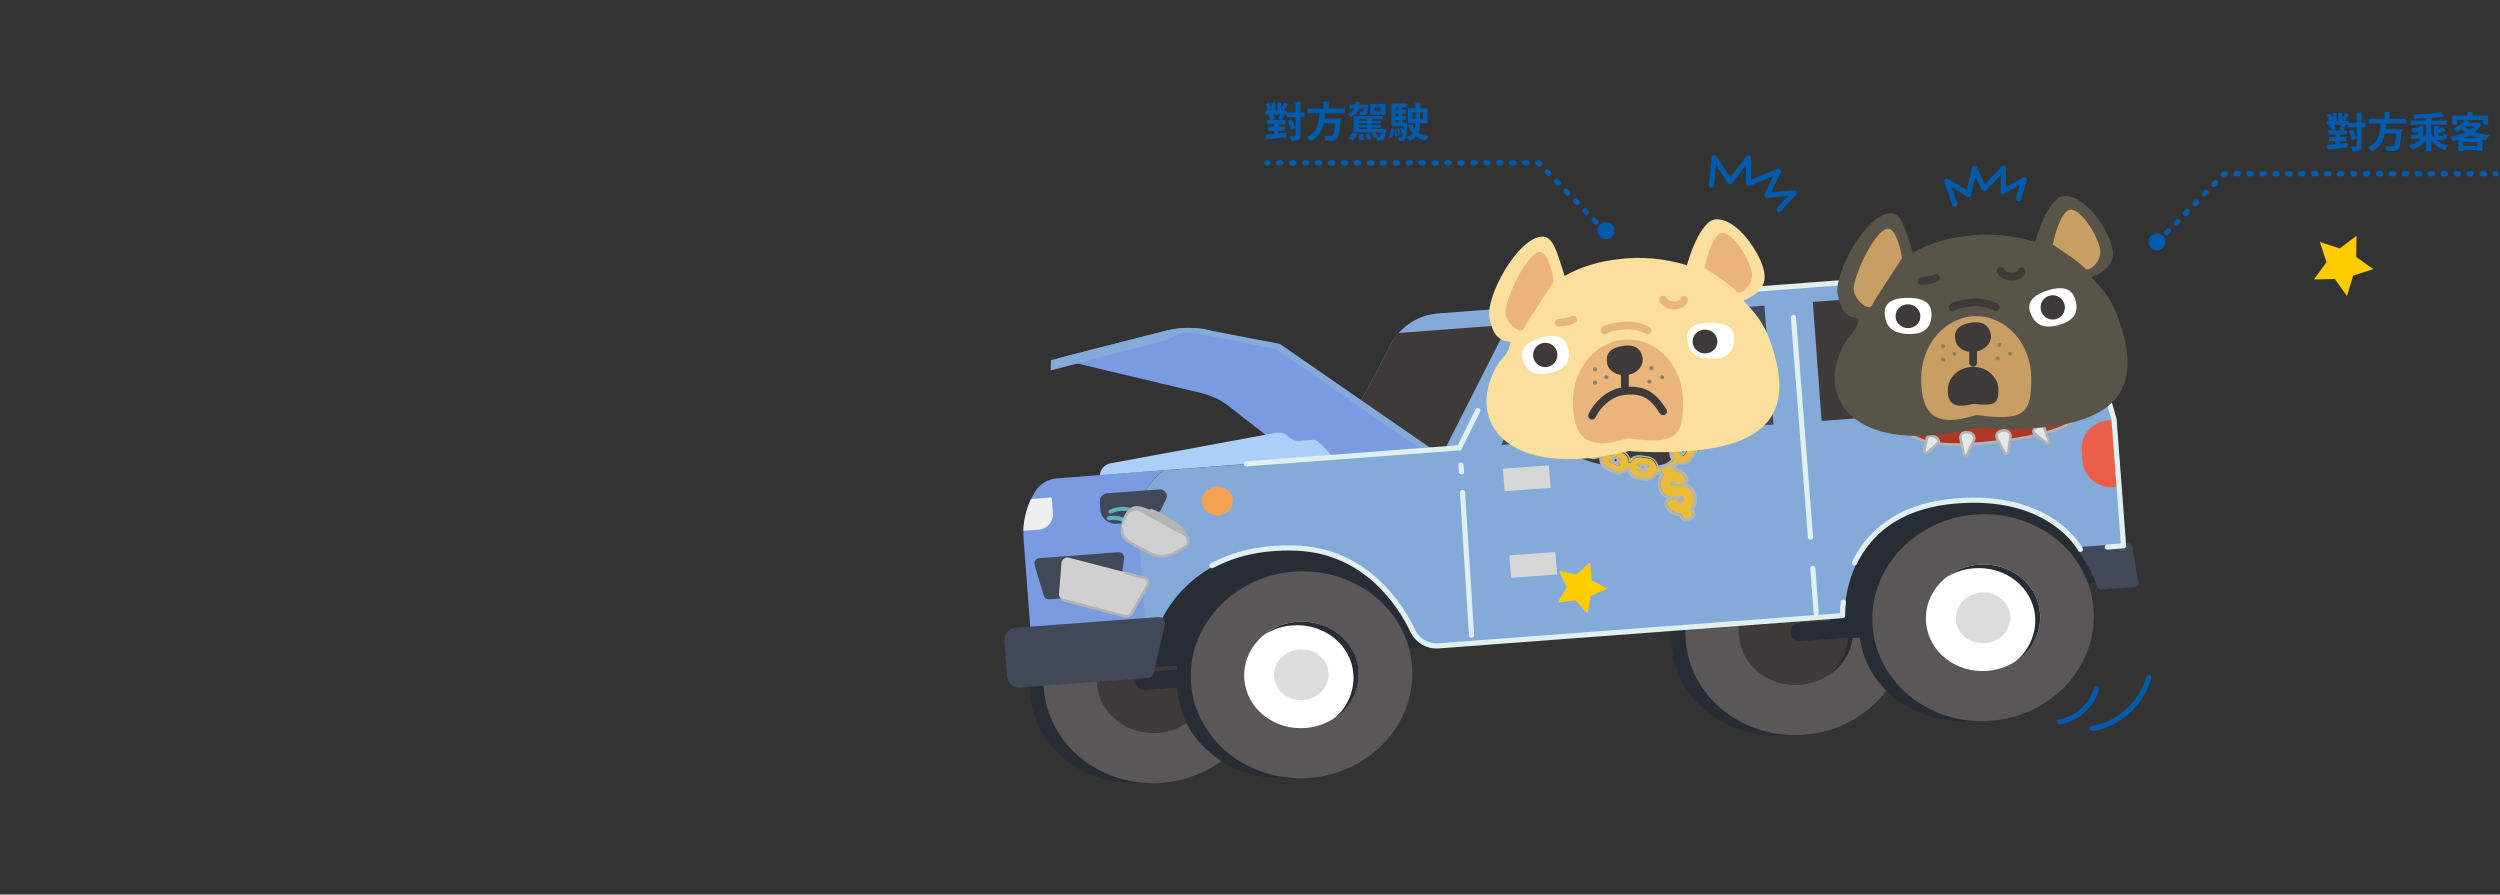 <?xml version="1.0" encoding="utf-8"?>
<!-- Generator: Adobe Illustrator 27.9.0, SVG Export Plug-In . SVG Version: 6.00 Build 0)  -->
<svg version="1.1" id="圖層_1" xmlns="http://www.w3.org/2000/svg" xmlns:xlink="http://www.w3.org/1999/xlink" x="0px" y="0px"
	 viewBox="0 0 967 346" style="enable-background:new 0 0 967 346;" xml:space="preserve">
<rect x="0" y="0" width="967" height="346" fill="#333333" stroke="none"/>
<style type="text/css">
	.st0{fill:#282C34;}
	.st1{fill:#595757;}
	.st2{fill:#3E3A39;}
	.st3{fill:#83AAD9;}
	.st4{fill:#7A9BE2;}
	.st5{fill:#FFFFFF;}
	.st6{fill:#DCDCDC;}
	.st7{fill:#414958;}
	.st8{fill:#5BB4BB;}
	.st9{fill:#EEEEEE;}
	.st10{fill:#F3A254;}
	.st11{fill:#D7D7D7;}
	.st12{fill:#EA5E4A;}
	.st13{fill:#ACCFFA;}
	.st14{fill:none;stroke:#E0F0EE;stroke-width:2;stroke-linecap:round;stroke-linejoin:round;}
	.st15{fill:#B4B4B4;}
	.st16{fill:#D0D0D0;}
	.st17{fill:none;stroke:#B4B4B5;stroke-linecap:round;stroke-linejoin:round;}
	.st18{fill:none;stroke:#005BAC;stroke-width:2;stroke-linecap:round;stroke-linejoin:round;}
	.st19{fill:#AD3828;stroke:#B4B4B5;stroke-miterlimit:10;}
	.st20{fill:#E5E6E9;stroke:#B4B4B5;stroke-miterlimit:10;}
	.st21{fill:#595448;}
	.st22{fill:#C79F64;}
	.st23{fill:none;stroke:#3E3A39;stroke-width:3;stroke-linecap:round;stroke-miterlimit:10;}
	.st24{fill:none;stroke:#3E3A39;stroke-width:3;stroke-linecap:round;stroke-linejoin:round;}
	.st25{fill:#908060;}
	.st26{fill:#ECBC36;}
	.st27{fill:#B4B4B5;}
	.st28{fill:#FADF9D;}
	.st29{fill:#E9B57A;}
	.st30{fill:none;stroke:#E9B57A;stroke-width:3;stroke-linecap:round;stroke-linejoin:round;}
	.st31{fill:#005BAC;}
	.st32{fill:none;stroke:#005BAC;stroke-width:2;stroke-linecap:round;stroke-linejoin:round;stroke-dasharray:1,4.01;}
	.st33{fill:none;stroke:#005BAC;stroke-width:2;stroke-linecap:round;stroke-linejoin:round;stroke-dasharray:1.05,4.18;}
	.st34{fill:#FFCC00;}
</style>
<path class="st0" d="M711,208.8l-2.4-2.4c0,0-13.7-6.1-32.6-0.9s-27.1,20-28.8,31.1c-1.8,11.5-1,26.2,11.2,37.1s24,11.2,37.7,10.6
	c0,0-22.5-13.6-29.2-22.9c-6.7-9.2-6.2-28.7,2.5-38.4C678.2,213.3,711,208.8,711,208.8z"/>
<path class="st1" d="M697.7,284.2c23.6-1.8,41.4-21,39.8-43.1c-1.6-22-22.1-38.4-45.7-36.7s-41.4,21.1-39.8,43.1
	S674,286,697.7,284.2z"/>
<path class="st2" d="M696.2,264.9c12.2-0.9,21.4-10.9,20.5-22.2c-0.8-11.4-11.4-19.8-23.6-18.9s-21.4,10.9-20.5,22.2
	C673.5,257.4,684,265.8,696.2,264.9z"/>
<path class="st0" d="M714.8,244.1c-0.8-11.4-11.4-19.8-23.6-18.9c-3.9,0.3-7.7,1.5-11,3.7c3.7-3,8.2-4.8,12.9-5.1
	c12.2-0.9,22.8,7.6,23.6,18.9c0.5,7.5-3.2,14.6-9.6,18.6C712.4,257.1,715.2,250.7,714.8,244.1L714.8,244.1z"/>
<path class="st0" d="M754.1,243.7l-57.9,4.3c-0.7,0.1-1.5-0.1-2.1-0.6c-1.6-1.1-2-3.3-0.9-4.9c0.1-0.2,0.3-0.4,0.5-0.5
	c0.5-0.5,1.2-0.8,2-0.9l57.9-4.3L754.1,243.7L754.1,243.7z"/>
<path class="st0" d="M730.2,245.9l-14.5,1c-2,0.1-4.1-0.5-5.6-1.9c-1.5-1.3-2.5-3.3-2.6-5.3l-0.2-2.7c-0.2-3.1,1.5-6.1,4.3-7.5
	c0.9-0.5,1.9-0.7,2.9-0.8l14.5-1L730.2,245.9z M462.8,227.4l-2.4-2.4c0,0-13.7-6.1-32.6-0.9s-27.1,20-28.8,31
	c-1.8,11.5-1,26.2,11.2,37.1s24,11.2,37.7,10.6c0,0-22.5-13.6-29.2-22.9s-6.2-28.7,2.5-38.4C429.9,231.8,462.8,227.4,462.8,227.4z"
	/>
<path class="st1" d="M449.4,302.8c23.6-1.8,41.4-21,39.8-43.1c-1.6-22-22.1-38.4-45.7-36.7c-23.6,1.8-41.4,21-39.8,43.1
	C405.3,288.1,425.8,304.6,449.4,302.8z"/>
<path class="st2" d="M447.9,283.5c12.2-0.9,21.4-10.9,20.5-22.2c-0.9-11.4-11.4-19.8-23.6-18.9c-12.2,0.9-21.4,10.9-20.5,22.2
	C425.2,275.9,435.7,284.4,447.9,283.5z"/>
<path class="st0" d="M466.5,262.7c-0.9-11.4-11.4-19.8-23.6-18.9c-3.9,0.3-7.7,1.5-11,3.7c3.7-3,8.2-4.8,13-5.1
	c12.2-0.9,22.8,7.6,23.6,18.9c0.5,7.5-3.2,14.6-9.6,18.6C464.1,275.7,467,269.3,466.5,262.7L466.5,262.7z"/>
<path class="st0" d="M500.7,262.6l-57.9,4.3c-0.7,0.1-1.5-0.1-2.1-0.6c-0.9-0.6-1.4-1.6-1.5-2.6c-0.1-1.1,0.3-2.1,1.1-2.8
	c0.5-0.5,1.2-0.8,2-0.9l57.9-4.3L500.7,262.6z M812.9,224.8l-99.2,13.3c0,0-6.2-13.6-3.5-18.4c2.6-4.8,10.2-16.4,13.3-18.7
	c3.1-2.3,8.8-7.1,15.5-9s13.3-3.6,20.8-3.7s9.3-1.4,17.7,0.1s20.4,7.1,23,9.6S813.1,222.8,812.9,224.8L812.9,224.8z"/>
<path class="st3" d="M626.9,115.9l-70.3,5.3c-7.8,0.5-14.8,4.9-18.5,11.8L514.9,177l50.7-3.8L626.9,115.9L626.9,115.9z"/>
<path class="st0" d="M563.4,249.4l-120.7,9c0,0-6.4-11.3,9-28.4s23.2-22,43.5-22.2c20.3-0.2,39.9,5.9,46.2,12.9
	C547.7,227.7,563.4,249.4,563.4,249.4L563.4,249.4z"/>
<path class="st4" d="M443.3,243.2l-44.5,3.3l-2.9-38.3c-0.4-6.5,1.2-13,4.8-18.5c1.9-2.8,5-4.5,8.4-4.7l41-3.1
	c-6.7,4.9-10.4,12.9-9.8,21.2L443.3,243.2L443.3,243.2z"/>
<path class="st3" d="M450.1,181.9l115.5-8.6l21.5-43.5c3.7-7.1,10.8-11.7,18.7-12.2l181.3-13.6c8.4-0.6,16.1,4.4,18.2,12l13.2,46.4
	l3.6,48.9l-16.5,1.3c0,0-11.7-22.4-49.6-18.6c-44.1,4.4-42.5,44.2-42.5,44.2l-156.2,11.7c-4.2,0.4-8.1-1.8-10-5.5
	c-5-10.6-18.3-31.2-45.2-32.3c-43.5-1.6-54.2,30.8-54.2,30.8l-4.8,0.4l-3-40.1C439.7,194.8,443.4,186.8,450.1,181.9L450.1,181.9z"/>
<path class="st0" d="M519.7,225.5l-2.5-2.5c0,0-13.7-6.2-32.6-0.9s-27.1,20-28.8,31c-1.8,11.5-1,26.2,11.2,37.1s24,11.2,37.7,10.6
	c0,0-22.5-13.6-29.2-22.9s-6.2-28.7,2.5-38.4C486.9,229.9,519.7,225.5,519.7,225.5L519.7,225.5z"/>
<path class="st1" d="M506.4,300.9c23.6-1.8,41.4-21,39.8-43.1s-22.1-38.4-45.7-36.7c-23.6,1.8-41.4,21.1-39.8,43.1
	C462.3,286.2,482.7,302.6,506.4,300.9z"/>
<path class="st5" d="M504.9,281.6c12.2-0.9,21.4-10.9,20.5-22.2c-0.9-11.4-11.4-19.8-23.6-18.9c-12.2,0.9-21.4,10.9-20.5,22.2
	C482.1,274,492.7,282.5,504.9,281.6z"/>
<path class="st0" d="M523.5,260.8c-0.8-11.4-11.4-19.8-23.6-18.9c-3.9,0.3-7.7,1.5-11,3.7c3.7-3,8.2-4.8,13-5.1
	c12.2-0.9,22.8,7.6,23.6,18.9c0.5,7.5-3.2,14.6-9.6,18.6C521.1,273.8,523.9,267.4,523.5,260.8z"/>
<path class="st6" d="M504.1,270.8c5.8-0.4,10.2-5.2,9.8-10.6c-0.4-5.4-5.5-9.5-11.3-9c-5.8,0.4-10.2,5.2-9.8,10.6
	S498.3,271.3,504.1,270.8z"/>
<path class="st0" d="M783.4,203.4l-2.4-2.4c0,0-13.7-6.1-32.6-0.9c-18.9,5.3-27.1,20-28.8,31c-1.8,11.5-1,26.2,11.2,37.1
	s24,11.2,37.7,10.6c0,0-22.5-13.6-29.2-22.9c-6.7-9.2-6.2-28.7,2.5-38.4C750.5,207.8,783.4,203.4,783.4,203.4L783.4,203.4z"/>
<path class="st1" d="M770,278.8c23.6-1.8,41.4-21,39.8-43.1s-22.1-38.4-45.7-36.7c-23.6,1.8-41.4,21.1-39.8,43.1
	C725.9,264.2,746.4,280.6,770,278.8z"/>
<path class="st5" d="M768.6,259.5c12.2-0.9,21.4-10.9,20.5-22.2c-0.9-11.4-11.4-19.8-23.6-18.9s-21.4,10.9-20.5,22.2
	C745.8,252,756.4,260.4,768.6,259.5z"/>
<path class="st0" d="M787.2,238.7c-0.8-11.4-11.4-19.8-23.6-18.9c-3.9,0.3-7.7,1.5-11,3.7c3.7-3,8.2-4.8,12.9-5.1
	c12.2-0.9,22.8,7.6,23.6,18.9c0.5,7.5-3.2,14.6-9.6,18.6C784.7,251.7,787.6,245.3,787.2,238.7z"/>
<path class="st6" d="M767.8,248.8c5.8-0.4,10.2-5.2,9.8-10.6c-0.4-5.4-5.5-9.5-11.3-9c-5.8,0.4-10.2,5.2-9.8,10.6
	C756.9,245.2,761.9,249.2,767.8,248.8L767.8,248.8z"/>
<path class="st2" d="M796.7,116.1l11,39l-103.1,7.7l-3.4-46l86.8-6.5C791.9,110,795.5,112.4,796.7,116.1L796.7,116.1z"/>
<path class="st7" d="M682.5,118.2l3.5,46l-105.3,7.9l16.6-36.7c3.4-7,10.3-11.7,18.1-12.2C615.4,123.3,682.5,118.2,682.5,118.2z"/>
<path class="st2" d="M540.9,128.8l42.4-3.2l-24.4,48.1l-44,3.3l23.2-44.1C538.9,131.5,539.8,130.1,540.9,128.8z"/>
<path class="st7" d="M448.4,189.3l-20.1,1.5c-1.7,0.1-2.9,1.5-2.9,3.1c0,0,0,0,0,0l0.2,3.4c0.4,3.3,3.3,5.6,6.6,5.3l8.7-0.6
	c3.7-0.2,7-2.4,8.6-5.7l1.6-3.3c0.4-0.9,0.3-1.9-0.3-2.6C450.3,189.6,449.4,189.2,448.4,189.3z"/>
<path class="st8" d="M438.6,198.3c0.1,0,0.3,0,0.4-0.1c0.1-0.1,0.2-0.2,0.3-0.3c0.2-0.3,0.1-0.8-0.3-1c0,0,0,0-0.1,0
	c-3.2-1.2-6.7-1.1-9.7,0.3c-0.3,0.1-0.5,0.4-0.5,0.7c0,0.1,0,0.2,0.1,0.3c0.2,0.4,0.7,0.5,1.1,0.4c1.3-0.6,2.7-1,4.1-1
	c1.4-0.1,2.9,0.2,4.2,0.7C438.4,198.3,438.5,198.3,438.6,198.3L438.6,198.3z M435.2,202c0.3,0,0.5-0.2,0.6-0.4
	c0.2-0.3,0.1-0.6-0.1-0.8c-0.1-0.1-0.1-0.1-0.2-0.2c-2.1-1-4.5-1.3-6.8-0.9c-0.3,0-0.6,0.3-0.6,0.6c0,0.1,0,0.2,0,0.3
	c0.1,0.4,0.5,0.7,0.9,0.6c1.9-0.3,3.9,0,5.7,0.8C434.9,202,435,202,435.2,202L435.2,202z"/>
<path class="st9" d="M398.8,193l8-0.6l0.5,6.3c0.1,3.3-2.4,6-5.7,6.2l-5.8,0.4C396,201.1,397,196.9,398.8,193L398.8,193z"/>
<path class="st7" d="M432.6,213.6c0.6,0,1.3,0.2,1.7,0.7c0.4,0.5,0.6,1.1,0.5,1.7l-1.7,12.1c-0.1,1-0.9,1.7-1.9,1.8l-25.4,1.9
	c-1,0.1-1.9-0.6-2.1-1.5l-3.5-11.7c-0.2-0.6-0.1-1.3,0.3-1.8c0.4-0.5,0.9-0.9,1.6-0.9L432.6,213.6L432.6,213.6z"/>
<path class="st10" d="M471.3,199.3c3.3-0.2,5.8-2.9,5.6-6c-0.2-3.1-3.1-5.4-6.4-5.1s-5.8,2.9-5.6,6
	C465.1,197.2,468,199.5,471.3,199.3z"/>
<path class="st11" d="M582,190l17.8-1.3l-0.7-8.7l-17.8,1.3L582,190L582,190z M584.5,223.5l17.8-1.3l-0.7-8.7l-17.8,1.3L584.5,223.5
	L584.5,223.5z"/>
<path class="st7" d="M823.1,210.2l-17.5,1.3c-0.5,0-1,0.3-1.3,0.8c-0.3,0.5-0.2,1.1,0.1,1.5c2,3,5.6,8.7,6.8,13.1
	c0.2,0.7,0.9,1.2,1.7,1.1l12.8-0.9c0.4,0,0.8-0.2,1.1-0.5c0.3-0.3,0.4-0.8,0.3-1.2l-2.3-13.8C824.6,210.6,823.9,210.1,823.1,210.2
	L823.1,210.2z"/>
<path class="st12" d="M820.6,188.2l-3.3,0.2c-6.1,0.5-11.3-4.1-11.8-10.1l-0.3-3.9c-0.5-6.1,4.1-11.3,10.1-11.8l3.3-0.2l1.9,25.9
	L820.6,188.2L820.6,188.2z"/>
<path class="st5" d="M729.3,121.5l58-4.4c0.4,0,0.7-0.1,0.9-0.4c0.5-0.5,0.5-1.3,0-1.8c-0.3-0.3-0.7-0.4-1.1-0.3L729,119
	c-0.3,0-0.6,0.2-0.8,0.5c-0.4,0.5-0.4,1.3,0.2,1.8C728.6,121.4,728.9,121.5,729.3,121.5z M622.9,129.4l54.4-4.1c0.5,0,1-0.3,1.2-0.8
	c0.2-0.5,0-1.1-0.4-1.4c-0.3-0.2-0.6-0.3-1-0.2l-54.4,4.1c-0.3,0-0.7,0.2-0.9,0.4c-0.2,0.3-0.4,0.6-0.3,0.9
	C621.6,129,622.2,129.5,622.9,129.4L622.9,129.4z"/>
<path class="st4" d="M465.6,127.2l-4.5-0.3c-3.3-0.2-6.6,0.1-9.8,0.9l-42.6,10.9l55.4,13.2c3.9,0.9,7.6,2.5,10.8,4.9l27,21.1
	l51.2-3.8l-57.2-39.6C495.8,134.6,465.6,127.2,465.6,127.2z"/>
<path class="st3" d="M406.4,143.3l0.1-4l44.8-11.4c1.8-0.4,3.5-0.7,5.3-0.9l0.6-0.1c2.7-0.2,5.4-0.1,8,0.4l29.8,5.7l59.9,41.4
	l-4,0.3l-57.2-39.6l-31.2-6.3c-3.2-0.6-6.6,0-9.4,1.8l-1.1,0.7L406.4,143.3z"/>
<path class="st13" d="M450.1,181.9l-24.7,1.9c0.2-2.3,1.9-4.2,4.2-4.6l64-11.8c1.5-0.3,3.1,0.1,4.3,1.1l0.6,0.6
	c1.2,1.1,2.8,1.6,4.4,1.4c1.8-0.1,4.1-0.3,5.4-0.4s4.9,3.8,7.3,6.8L450.1,181.9L450.1,181.9z"/>
<path class="st14" d="M713,232.9c-0.2,1.7-0.3,3.5-0.3,5.2l-156.1,11.7c-4.2,0.4-8.1-1.8-10-5.5c-5-10.6-18.3-31.2-45.2-32.3
	c-14-0.5-24.6,2.5-32.6,6.8 M804.7,212.5c0,0-11.7-22.4-49.6-18.6c-22.1,2.2-32.7,13.3-37.8,23.8"/>
<path class="st14" d="M586.2,129.7c1.8-3.5,4.5-6.4,7.8-8.6c3.3-2.1,7.1-3.4,11-3.7l181.3-13.6c8.4-0.6,16.1,4.4,18.2,12l13.2,46.4
	l3.7,48.9l-6.3,0.5 M482.1,179.4l82.4-6.2l7.1-14.4"/>
<path class="st15" d="M459.4,208.6c0,0,0-2-3.6-5.2s-14.1-8.4-17.1-7.6c-3,0.8-5.7,6-4.8,9s13.3,7.5,17.4,7.1
	C455.4,211.6,459.4,208.6,459.4,208.6L459.4,208.6z"/>
<path class="st16" d="M458.1,207.3l-17.3-9.4c-1.5-0.8-3.3-0.3-4.2,1.1l-1.9,2.9c-1.3,2-1.1,4.6,0.4,6.4c0.5,0.6,1.1,1.1,1.8,1.4
	l7.5,4.1c3.3,1.8,7.3,1.7,10.5-0.2l3.3-1.9c1.2-0.7,1.7-2.2,1-3.4c0,0,0-0.1-0.1-0.1C458.9,207.8,458.6,207.5,458.1,207.3
	L458.1,207.3z"/>
<path class="st17" d="M433.9,204.7c0,2.1,1.1,4,3,5l7.5,4.1c3.3,1.8,7.3,1.7,10.5-0.2l3.3-1.9c1.1-0.6,1.6-1.9,1.2-3.1l0,0
	c0,0,0-2-3.6-5.2c-3.2-2.5-6.7-4.6-10.5-6.1"/>
<path class="st16" d="M443,223.4c0.6,0.2,1.1,0.6,1.3,1.2c0.2,0.6,0.2,1.3-0.2,1.8l-6.1,10.8c-0.5,0.9-1.5,1.3-2.4,1.1l-24.5-6.4
	c-0.9-0.3-1.5-1.1-1.5-2.1l1-12.1c0.1-1,0.8-1.8,1.8-2c0.3-0.1,0.6-0.1,1,0L443,223.4L443,223.4z"/>
<path class="st17" d="M435.4,221.6l7.2,1.9c0.9,0.2,1.6,1.1,1.5,2.1c0,0.3-0.1,0.6-0.3,0.9l-6.1,10.8c-0.5,0.9-1.5,1.3-2.4,1.1
	l-24.5-6.4"/>
<path class="st14" d="M701.2,219.9l1.3,17.2 M693.7,122.8l6.6,85 M565.7,190.5l3.5,55.2 M565.1,179.9l0.2,2.6"/>
<path class="st7" d="M447.8,238.7l-54.7,4.1c-2.7,0.1-4.7,2.3-4.6,5l1,13.8c0.3,2.7,2.7,4.6,5.4,4.3l49.1-3.7c1.1-0.1,2-0.8,2.3-1.9
	l4.3-18.9c0.2-1.3-0.6-2.5-1.9-2.7C448.3,238.7,448,238.7,447.8,238.7L447.8,238.7z"/>
<path class="st18" d="M796.7,279.2c6.8-1.2,12.3-6.2,14.2-12.8 M809.3,281.8c10.2-1.6,18.9-9.5,21.9-19.8"/>
<g>
	<path class="st18" d="M756.1,79l-3.1-9l8.4,5.2l2.3-10.1l3.8,8L775,65l-0.2,9.1l8.2-4.6l-2.2,7.3"/>
	<path class="st19" d="M737.6,164.9c0,0-0.5,9.6,30.7,6.4s38.8-9.7,36.5-15.5S737.6,164.9,737.6,164.9z"/>
	<path class="st20" d="M750,171l-4.6,4.1c-0.3,0.2-0.7,0.2-0.9-0.1c0,0-0.1-0.1-0.1-0.1c-0.1-0.1-0.1-0.2-0.1-0.4l1-4.9
		c0,0,0.1-1.4,2.4-0.9S750,171,750,171z M758.3,169.4l1.3,6.2c0.1,0.3,0.3,0.5,0.6,0.6c0.3,0,0.6-0.1,0.7-0.4l2.7-5.9
		c0-0.1,0.1-0.2,0.1-0.3c0-0.5-0.2-2.2-2.7-2.4C758,167,758.3,169.4,758.3,169.4L758.3,169.4z M772.4,169.5l3,5.6
		c0.2,0.3,0.5,0.4,0.8,0.4c0.3-0.1,0.6-0.3,0.6-0.7l0.9-6.3c0,0-0.3-2.5-3.3-1.9S772.4,169.5,772.4,169.5L772.4,169.5z M787.2,167.9
		l4.5,3.5c0.2,0.2,0.5,0.2,0.7,0c0.2-0.1,0.3-0.4,0.2-0.6l-1.9-5.4c0,0-0.9-1.6-3.1,0S787.1,167.9,787.2,167.9L787.2,167.9z"/>
	<path class="st21" d="M817.1,96.2c-1.3-7-10.6-21.4-19.2-20.3c-3.8,0.5-8.2,8.6-10.7,17.7c-8.7-2.7-17.8-3.5-26.9-2.3
		c-7.1,0.8-14.1,2.9-20.4,6.4c-2.8-8.5-4.3-15.6-8.9-15.2c-9.7,0.8-21.7,23.5-20.2,31.3c1,5.3,2.7,9.1,8.2,9.4
		c-0.5,3.7-3,6.3-4.3,7.7c-14.2,21.8,1.4,46.5,49.9,34.6c62.5,3.8,62.7-19.9,54.7-42.6c-2.5-7-5.5-10.4-10.3-15.7
		C814.6,105.1,818.1,101.6,817.1,96.2L817.1,96.2z"/>
	<path class="st5" d="M747.1,121.2c0.1,4.5-1.8,8.2-8.9,8c-7.1-0.2-9.1-3.8-9.2-8.3c-0.1-4.5,4.5-5.8,9.4-5.7S747,116.7,747.1,121.2
		L747.1,121.2z M802.6,115.5c1.4,4.2,0.7,8.3-6.2,10.2c-6.9,1.9-9.8-0.9-11.2-5.2c-1.4-4.2,2.4-6.9,7.2-8.3S801.2,111.2,802.6,115.5
		z"/>
	<path class="st2" d="M794,123.6c2.6,0,4.7-2.1,4.7-4.7s-2.1-4.7-4.7-4.7s-4.7,2.1-4.7,4.7S791.4,123.6,794,123.6z M738,126.9
		c2.7,0,4.8-2,4.8-4.6s-2.2-4.6-4.8-4.6s-4.8,2-4.8,4.6S735.4,126.9,738,126.9z"/>
	<path class="st22" d="M785.7,146.4c0,13.3-2.4,16.8-21.3,14.1c-16.4,5.4-21.3-0.8-21.3-14.1s9.5-24.1,21.3-24.1
		S785.7,133.1,785.7,146.4z"/>
	<path class="st2" d="M773,150.9c0,5-1.1,6.3-9.8,5.3c-7.5,2-9.8-0.3-9.8-5.3s4.4-9,9.8-9S773,145.9,773,150.9z"/>
	<path class="st23" d="M743.2,108.7c1.9,0,3.8-0.4,5.6-1.2 M773.9,104.8c0.3,1.2,2.1,2.2,4.1,2.2c2,0.1,3.9-0.9,4-2.1"/>
	<path class="st22" d="M794,94.6c0,0,2.8-14,7.3-13.5s11.2,11.9,11.1,16.5c-0.1,4.2-4.7,8.1-6.2,6S794,94.6,794,94.6z M735.7,99.9
		c0,0-1.8-12.3-5.8-11.4c-5.2,1.1-13.2,19.1-12.9,23.4c0.3,4.3,5.9,8.6,7,6.3C725.1,115.9,735.7,99.9,735.7,99.9L735.7,99.9z"/>
	<path class="st23" d="M755.3,118.9c1-1,5-1.7,7.9-1.9c3-0.2,6.1,0.4,8.8,1.8"/>
	<path class="st24" d="M763.2,133.5v6.8"/>
	<path class="st2" d="M756.4,131.8c-0.7-3.1,0.2-5.9,5.5-6.9s7.4,1.2,8.1,4.2c0.7,3.1-1.8,6.1-5.5,6.9
		C760.8,136.8,757.1,134.9,756.4,131.8L756.4,131.8z"/>
	<path class="st25" d="M773.4,134.2c0.4,0,0.8-0.3,0.8-0.8s-0.3-0.8-0.8-0.8s-0.8,0.3-0.8,0.8S772.9,134.2,773.4,134.2z
		 M772.6,139.4c0.4,0,0.8-0.3,0.8-0.8s-0.3-0.8-0.8-0.8s-0.8,0.3-0.8,0.8S772.2,139.4,772.6,139.4z M777.5,137.7
		c0.4,0,0.8-0.3,0.8-0.8s-0.3-0.8-0.8-0.8s-0.8,0.3-0.8,0.8S777.1,137.7,777.5,137.7z M751.6,134.7c0.4,0,0.8-0.3,0.8-0.8
		s-0.3-0.8-0.8-0.8s-0.8,0.3-0.8,0.8S751.2,134.7,751.6,134.7z M751.6,139.9c0.4,0,0.8-0.3,0.8-0.8s-0.3-0.8-0.8-0.8
		s-0.8,0.3-0.8,0.8S751.2,139.9,751.6,139.9z M756,137.7c0.4,0,0.8-0.3,0.8-0.8s-0.3-0.8-0.8-0.8s-0.8,0.3-0.8,0.8
		S755.6,137.7,756,137.7z"/>
</g>
<g>
	<path class="st2" d="M631.2,180.9c21.4,0,38.7-11.7,38.7-26.1s-17.3-26.1-38.7-26.1c-21.4,0-38.7,11.7-38.7,26.1
		S609.8,180.9,631.2,180.9z"/>
	<path class="st26" d="M627.5,182.1l-0.4,0.1c-1,0.3-2,0.2-2.9-0.2l-2.5-1.3c-0.9-0.5-1.6-1.3-1.9-2.2c-0.3-1-0.2-2,0.2-2.9
		c0.5-0.9,1.3-1.6,2.2-1.9c1-0.3,2-0.2,2.9,0.2l2.5,1.3c1.3,0.7,2.1,2,2.1,3.5C629.7,180.2,628.9,181.5,627.5,182.1L627.5,182.1z
		 M622.9,176.1c-0.7,0.3-1,1.1-0.8,1.8c0.1,0.4,0.4,0.7,0.7,0.9l2.5,1.3c0.7,0.4,1.6,0.1,2-0.6c0,0,0,0,0,0c0.2-0.3,0.2-0.8,0.1-1.1
		c-0.1-0.4-0.4-0.7-0.7-0.9l-2.5-1.3c-0.3-0.2-0.7-0.2-1.1-0.1L622.9,176.1L622.9,176.1z M618,176.2c-0.4,0.2-0.8,0.3-1.2,0.3
		c-1,0.1-2-0.2-2.8-0.9l-2.1-1.8c-1.6-1.4-1.8-3.8-0.4-5.4c0.6-0.7,1.6-1.2,2.5-1.3c1-0.1,2,0.2,2.8,0.9l2.1,1.8
		c0.8,0.6,1.3,1.6,1.3,2.6C620.4,174,619.5,175.5,618,176.2L618,176.2z M613.8,169.6c-0.2,0.1-0.4,0.2-0.5,0.4
		c-0.2,0.3-0.4,0.7-0.3,1.1c0,0.4,0.2,0.8,0.5,1l2.1,1.8c0.6,0.5,1.5,0.4,2.1-0.2c0.2-0.3,0.4-0.7,0.3-1.1c0-0.4-0.2-0.7-0.5-1
		l-2.1-1.8C614.9,169.5,614.3,169.4,613.8,169.6L613.8,169.6z M638.3,184.6c-0.7,0.3-1.4,0.4-2.1,0.3l-2.7-0.4
		c-2.1-0.3-3.5-2.3-3.1-4.4c0.3-2,2.2-3.4,4.2-3.2l2.8,0.4c1,0.1,1.9,0.7,2.5,1.5c0.6,0.8,0.9,1.8,0.7,2.8
		C640.3,183,639.5,184.1,638.3,184.6L638.3,184.6z M633.4,179.4c-0.1,0-0.2,0.1-0.3,0.2c-0.6,0.5-0.8,1.4-0.3,2.1
		c0.1,0.2,0.3,0.3,0.4,0.4c0.2,0.1,0.4,0.2,0.6,0.2l2.8,0.4c0.8,0.1,1.5-0.4,1.7-1.2c0-0.4,0-0.8-0.3-1.1c-0.2-0.3-0.6-0.5-1-0.6
		l-2.8-0.4C633.9,179.3,633.7,179.3,633.4,179.4L633.4,179.4L633.4,179.4z"/>
	<path class="st26" d="M623.3,177.9c-0.2,0.1-0.5,0.1-0.7,0c-2-1.2-4-2.5-5.9-3.9c-0.3-0.3-0.4-0.7-0.2-1.1c0.3-0.3,0.8-0.4,1.1-0.1
		c1.8,1.4,3.7,2.6,5.7,3.8c0.3,0.2,0.4,0.5,0.4,0.8c0,0.1,0,0.2-0.1,0.3C623.6,177.8,623.4,177.9,623.3,177.9z M633.9,181.5
		c-0.2,0-0.3,0-0.5,0c-2.3-0.5-4.6-1.1-6.8-1.9c-0.4-0.2-0.6-0.6-0.4-1c0.1-0.4,0.6-0.6,1-0.5c2.2,0.7,4.4,1.3,6.6,1.8
		c0.4,0.1,0.7,0.5,0.6,0.9C634.3,181.1,634.1,181.4,633.9,181.5z M657.5,168.9c-0.8,0.4-1.7,0.4-2.5,0.2c-2-0.5-3.2-2.6-2.7-4.6
		l0.7-2.7c0.5-2,2.6-3.2,4.7-2.7c1,0.3,1.8,0.9,2.3,1.8c0.5,0.9,0.6,1.9,0.4,2.9l-0.7,2.7c-0.3,1-0.9,1.8-1.8,2.3L657.5,168.9
		L657.5,168.9z M655.6,166.8c0.4,0.1,0.8,0,1.1-0.1c0.3-0.2,0.6-0.5,0.7-0.9l0.7-2.7c0.2-0.6,0-1.2-0.5-1.5
		c-0.1-0.1-0.3-0.2-0.5-0.3c-0.4-0.1-0.8-0.1-1.1,0.1c-0.3,0.2-0.6,0.5-0.7,0.9l-0.7,2.7C654.4,165.8,654.8,166.6,655.6,166.8
		L655.6,166.8L655.6,166.8z M659.5,157.9c-1.5,0.7-3.2,0.3-4.3-0.9c-0.3-0.4-0.6-0.8-0.8-1.3c-0.2-0.5-0.2-1-0.2-1.5l0.1-2.8
		c0-1,0.5-2,1.2-2.6c0.7-0.7,1.7-1.1,2.7-1c1,0,2,0.5,2.7,1.2c0.7,0.7,1,1.7,1,2.7l-0.1,2.8C661.7,156,660.8,157.3,659.5,157.9
		L659.5,157.9z M657.5,150.3c-0.5,0.2-0.9,0.7-0.9,1.3l-0.1,2.8c0,0.4,0.1,0.8,0.4,1.1c0.3,0.3,0.6,0.4,1,0.5c0.4,0,0.8-0.1,1-0.4
		c0.3-0.3,0.4-0.6,0.5-1l0.1-2.8c0-0.4-0.1-0.8-0.4-1.1c-0.3-0.3-0.6-0.4-1-0.5C657.9,150.2,657.7,150.2,657.5,150.3L657.5,150.3
		L657.5,150.3z M652.1,178.5c-1,0.4-2,0.4-3,0c-1.9-0.8-2.8-3-2-5c0.1-0.2,0.2-0.4,0.4-0.7l1.5-2.3c1.2-1.7,3.5-2.2,5.3-1
		c1.7,1.2,2.2,3.5,1,5.3c0,0,0,0,0,0l-1.6,2.3C653.3,177.8,652.7,178.2,652.1,178.5L652.1,178.5z M651.5,171.4
		c-0.3,0.1-0.5,0.3-0.6,0.5l-1.5,2.3c-0.2,0.3-0.3,0.7-0.2,1.1c0.1,0.4,0.3,0.7,0.6,0.9c0.2,0.1,0.3,0.2,0.5,0.2c0.2,0,0.4,0,0.6,0
		c0.4-0.1,0.7-0.3,0.9-0.6l1.5-2.3c0.1-0.2,0.2-0.3,0.2-0.5c0-0.2,0-0.4,0-0.6c-0.2-0.8-0.9-1.3-1.7-1.2
		C651.7,171.3,651.6,171.4,651.5,171.4z"/>
	<path class="st26" d="M657.3,162.9c-0.2,0.1-0.3,0.1-0.5,0c-0.4-0.1-0.7-0.5-0.6-0.9c0,0,0,0,0,0c0.5-2.2,0.8-4.5,1-6.8
		c0-0.4,0.4-0.8,0.8-0.8c0.1,0,0.2,0,0.4,0.1c0.2,0.1,0.3,0.3,0.4,0.5c0,0.1,0,0.2,0,0.3c-0.2,2.4-0.6,4.7-1.1,7
		C657.7,162.6,657.5,162.8,657.3,162.9L657.3,162.9z M644.8,181.8c-2.4,1.2-5.2,1.2-7.7,0.2c-0.3-0.1-0.4-0.4-0.4-0.8
		c0-0.1,0-0.2,0.1-0.3c0.2-0.4,0.6-0.5,1-0.3c2.1,0.8,4.4,0.7,6.4-0.2c2-0.9,3.6-2.5,4.5-4.6c0.1-0.3,0.4-0.6,0.7-0.6
		c0.1,0,0.2,0,0.3,0c0.2,0.1,0.4,0.2,0.5,0.4c0.1,0.2,0.1,0.4,0.1,0.6C649.3,178.8,647.3,180.8,644.8,181.8z M652.8,173.2
		c-0.3,0.1-0.7,0.1-0.9-0.2c-0.2-0.3-0.3-0.6-0.1-0.9c1.1-2,2.2-4,3.1-6.1c0.2-0.4,0.6-0.6,1-0.4c0.4,0.2,0.6,0.6,0.4,1
		c-0.9,2.2-2,4.3-3.2,6.3C653,173,652.9,173.1,652.8,173.2L652.8,173.2z"/>
	<path class="st26" d="M660.9,149c-1.4-1.5-3.8-1.6-5.4-0.2c-0.2,0.2-0.4,0.4-0.5,0.6c-0.4,0.6-0.7,1.3-0.7,2.1l-0.1,2.8
		c0,1,0.3,2,1,2.7c0.5,0.5,1,0.9,1.7,1.1c0,0.3-0.1,0.6-0.1,0.9c-1.7,0-3.3,1.1-3.7,2.8l-0.7,2.7c-0.4,1.5,0.2,3.1,1.4,4l-0.3,0.7
		c-1.6-0.6-3.4,0-4.4,1.5l-1.5,2.3c-1,1.4-0.8,3.4,0.3,4.7c-0.9,1.2-2.1,2.2-3.5,2.8c-1.1,0.5-2.4,0.8-3.7,0.8
		c0-0.9-0.3-1.8-0.9-2.5c-0.6-0.7-1.4-1.2-2.3-1.3l-2.8-0.4c-1.7-0.2-3.3,0.7-4,2.3l-0.8-0.2c0.2-1.5-0.6-3-2-3.7l-2.5-1.3
		c-1.5-0.8-3.4-0.4-4.6,0.9l-0.8-0.5c0.7-1.6,0.3-3.4-1-4.5l-2.1-1.8c-0.8-0.7-1.8-1-2.8-0.9c-2.1,0.2-3.6,2-3.5,4.1c0,0,0,0,0,0
		c0,0.5,0.2,1,0.4,1.4c0.2,0.4,0.5,0.8,0.9,1.2l2.1,1.8c0.8,0.7,1.8,1,2.8,0.9c0.4,0,0.8-0.1,1.2-0.3c0.4-0.2,0.7-0.4,1-0.6l0.9,0.6
		c-0.6,1.8,0.2,3.7,1.9,4.5l2.5,1.3c1,0.5,2.2,0.6,3.3,0.1c0.8-0.3,1.4-0.9,1.8-1.6l0.9,0.3c0,1.9,1.4,3.4,3.2,3.7l2.7,0.4
		c0.7,0.1,1.4,0,2.1-0.3c0.9-0.4,1.6-1.1,1.9-1.9c1.6,0.1,3.2-0.2,4.6-0.9c1.6-0.7,3.1-1.9,4.1-3.3c1.7,0.8,3.7,0.2,4.7-1.3l1.6-2.3
		c1.1-1.6,0.8-3.6-0.6-4.9l0.4-0.9c2,0.5,4-0.7,4.5-2.7l0.7-2.7c0.2-0.9,0.1-1.8-0.2-2.6c-0.4-0.8-1-1.5-1.9-1.8
		c0.1-0.4,0.1-0.8,0.2-1.1c0.4,0,0.7-0.1,1.1-0.3c0.4-0.2,0.8-0.4,1.1-0.7c0.7-0.7,1.2-1.6,1.2-2.6l0.1-2.8
		C661.9,150.7,661.5,149.8,660.9,149L660.9,149z M616.6,174.2c-0.4,0-0.8-0.1-1.1-0.3l-2.1-1.8c-0.3-0.2-0.5-0.6-0.5-1
		c0-0.4,0.1-0.8,0.3-1.1c0.1-0.2,0.3-0.3,0.5-0.4c0.2-0.1,0.3-0.1,0.5-0.1c0.4,0,0.8,0.1,1.1,0.3l2.1,1.8c0.3,0.3,0.5,0.6,0.5,1
		c0,0.1,0,0.2,0,0.3l-0.3-0.2c-0.3-0.3-0.8-0.2-1.1,0.1c-0.3,0.3-0.2,0.8,0.1,1.1c0,0,0,0,0,0c0.1,0.1,0.1,0.1,0.2,0.2
		C616.8,174.2,616.7,174.2,616.6,174.2L616.6,174.2z M625.3,180l-2.5-1.3c-0.3-0.2-0.6-0.5-0.7-0.9c0-0.1,0-0.2,0-0.2l0.5,0.3
		c0.3,0.2,0.6,0.1,0.9-0.1c0.1-0.1,0.1-0.1,0.2-0.2c0.2-0.4,0.1-0.8-0.3-1.1c0,0,0,0,0,0l-0.6-0.4l0.2-0.1c0.4-0.2,0.9-0.2,1.3,0
		l2.5,1.3c0.4,0.2,0.6,0.5,0.7,0.9l-0.3-0.1c-0.4-0.1-0.9,0.1-1,0.5c-0.1,0.4,0.1,0.9,0.5,1l0,0l0.3,0.1
		C626.5,180.2,625.8,180.2,625.3,180L625.3,180z M636.5,182.6l-2.8-0.4c-0.5-0.1-0.9-0.4-1.1-0.8l0.7,0.1c0.2,0,0.3,0,0.5,0
		c0.2-0.1,0.4-0.3,0.4-0.6c0.1-0.4-0.2-0.8-0.6-0.9l-0.9-0.2c0.1-0.2,0.3-0.3,0.6-0.4c0.2-0.1,0.5-0.2,0.8-0.1l2.8,0.4
		c0.6,0.1,1,0.5,1.2,1c-0.1,0-0.2-0.1-0.3-0.1c-0.4-0.2-0.8,0-1,0.3c-0.1,0.2-0.1,0.4-0.1,0.6c0.1,0.2,0.2,0.4,0.4,0.5
		c0.2,0.1,0.4,0.2,0.6,0.2C637.4,182.5,637,182.7,636.5,182.6L636.5,182.6z M653.3,173.6l-1.5,2.3c-0.4,0.5-1,0.8-1.7,0.6
		c0-0.1,0.1-0.2,0.1-0.2c0.1-0.4-0.1-0.8-0.6-1c-0.2,0-0.4,0-0.5,0c-0.1-0.4,0-0.8,0.2-1.1l1.5-2.3c0.3-0.4,0.8-0.7,1.3-0.6
		l-0.4,0.8c-0.2,0.4-0.1,0.8,0.3,1.1c0.2,0.1,0.5,0.2,0.7,0c0.2-0.1,0.3-0.2,0.4-0.3l0.3-0.6C653.6,172.7,653.5,173.2,653.3,173.6
		L653.3,173.6L653.3,173.6z M658,162c0.2,0.3,0.2,0.7,0.1,1.1l-0.7,2.7c-0.2,0.6-0.6,1-1.2,1.1c0.1-0.2,0.1-0.3,0.1-0.3
		c0.2-0.4,0-0.9-0.4-1s-0.9,0-1,0.4c0,0,0,0,0,0l-0.1,0.3c-0.2-0.3-0.3-0.8-0.2-1.2l0.7-2.7c0.1-0.5,0.5-0.9,1-1
		c0,0.2-0.1,0.5-0.1,0.7c-0.1,0.3,0.1,0.6,0.3,0.8c0.2,0.2,0.5,0.2,0.8,0.1c0.2-0.1,0.4-0.3,0.5-0.6l0.1-0.6
		C657.8,161.9,657.9,162,658,162L658,162L658,162z M659.5,151.7l-0.1,2.8c0,0.4-0.2,0.7-0.5,1l-0.2,0.2v-0.3
		c0.1-0.3-0.1-0.7-0.4-0.8c-0.3-0.2-0.7-0.1-0.9,0.1c-0.2,0.1-0.3,0.4-0.3,0.6v0.3c-0.1-0.1-0.2-0.1-0.2-0.2
		c-0.3-0.3-0.4-0.7-0.4-1.1l0.1-2.8c0-0.6,0.4-1.1,0.9-1.3c0.5-0.2,1.2-0.1,1.6,0.4C659.4,150.9,659.6,151.3,659.5,151.7
		L659.5,151.7z"/>
	<path class="st27" d="M656.5,148.1c0.5-0.2,1.1-0.3,1.7-0.3c1,0,2,0.5,2.7,1.2c0.7,0.7,1,1.7,1,2.7l-0.1,2.8c0,1-0.5,2-1.2,2.6
		c-0.3,0.3-0.7,0.5-1.1,0.7c-0.3,0.2-0.7,0.2-1.1,0.3c0,0.4-0.1,0.7-0.2,1.1c0.8,0.4,1.5,1,1.9,1.8c0.4,0.8,0.5,1.7,0.2,2.6
		l-0.7,2.7c-0.5,2-2.5,3.2-4.5,2.7l-0.4,0.9c1.4,1.3,1.6,3.4,0.6,4.9l-1.6,2.3c-1,1.5-3,2.1-4.7,1.3c-1.1,1.5-2.5,2.6-4.1,3.3
		c-1.4,0.7-3,1-4.6,0.9c-0.7,1.5-2.3,2.4-4,2.2l-2.7-0.4c-1.8-0.3-3.2-1.9-3.2-3.7l-0.9-0.3c-0.4,0.7-1,1.3-1.8,1.6
		c-1.1,0.5-2.3,0.4-3.3-0.1l-2.5-1.3c-1.7-0.8-2.4-2.8-1.9-4.5l-0.9-0.6c-0.3,0.2-0.6,0.4-1,0.6c-0.4,0.2-0.8,0.3-1.2,0.3
		c-1,0.1-2-0.2-2.8-0.9l-2.1-1.8c-1.6-1.4-1.8-3.8-0.4-5.4c0,0,0,0,0,0c0.4-0.4,0.8-0.8,1.4-1c0.9-0.4,1.8-0.4,2.7-0.1
		c0.5,0.2,0.9,0.4,1.3,0.7l2.1,1.8c1.3,1.1,1.7,3,1,4.5l0.8,0.5c0.4-0.4,0.8-0.8,1.3-1c1.1-0.5,2.3-0.4,3.3,0.1l2.5,1.3
		c1.4,0.7,2.2,2.2,2,3.7l0.8,0.2c0.7-1.6,2.3-2.5,4-2.3l2.8,0.4c1.9,0.3,3.3,1.9,3.2,3.8c1.3,0,2.5-0.3,3.7-0.8
		c1.4-0.6,2.6-1.5,3.5-2.8c-1.2-1.3-1.3-3.2-0.3-4.7l1.5-2.3c0.4-0.6,1-1.1,1.6-1.4c0.9-0.4,1.9-0.4,2.8-0.1l0.3-0.7
		c-1.2-0.9-1.8-2.5-1.4-4l0.7-2.7c0.3-1.1,1.1-2,2.1-2.5c0.5-0.2,1-0.3,1.6-0.3c0-0.3,0.1-0.6,0.1-0.9c-0.6-0.2-1.2-0.6-1.7-1.1
		c-0.7-0.7-1-1.7-1-2.7l0.1-2.8c0-1,0.5-2,1.2-2.6C655.8,148.5,656.1,148.3,656.5,148.1L656.5,148.1L656.5,148.1z M616.8,174.1
		c-0.1,0-0.1-0.1-0.2-0.2c-0.3-0.3-0.4-0.7-0.2-1.1c0.1-0.1,0.1-0.2,0.2-0.2c0.2-0.1,0.4-0.1,0.6-0.1c0.1,0,0.2,0.1,0.3,0.1l0.3,0.2
		c0-0.1,0-0.2,0-0.3c0-0.4-0.2-0.7-0.5-1l-2.1-1.8c-0.3-0.2-0.6-0.4-1-0.4c-0.2,0-0.3,0.1-0.5,0.1c-0.2,0.1-0.4,0.2-0.5,0.4
		c-0.2,0.3-0.4,0.7-0.3,1.1c0,0.4,0.2,0.8,0.5,1l2.1,1.8c0.3,0.2,0.7,0.4,1.1,0.3C616.7,174.2,616.8,174.2,616.8,174.1L616.8,174.1
		L616.8,174.1z M657.2,155.6v-0.3c0-0.3,0.2-0.5,0.5-0.6c0.4-0.2,0.8,0,1,0.4c0.1,0.1,0.1,0.3,0.1,0.4v0.2c0.4-0.2,0.7-0.7,0.7-1.2
		l0.1-2.8c0-0.4-0.1-0.8-0.4-1.1c-0.3-0.3-0.6-0.4-1-0.5c-0.2,0-0.4,0-0.6,0.1c-0.1,0.1-0.3,0.2-0.4,0.3c-0.3,0.3-0.4,0.6-0.5,1
		l-0.1,2.8c0,0.4,0.1,0.8,0.4,1.1C657,155.5,657.1,155.5,657.2,155.6L657.2,155.6L657.2,155.6z M623.3,177.9c-0.2,0.1-0.5,0.1-0.7,0
		l-0.5-0.3c0,0.1,0,0.2,0,0.2c0.1,0.4,0.4,0.7,0.7,0.9l2.5,1.3c0.4,0.2,0.9,0.2,1.3,0c0.1-0.1,0.2-0.1,0.3-0.2l-0.3-0.1
		c-0.2-0.1-0.4-0.2-0.4-0.4c-0.1-0.2-0.1-0.4,0-0.6c0.1-0.2,0.2-0.4,0.4-0.5c0.2-0.1,0.4-0.1,0.6,0l0.3,0.1
		c-0.1-0.2-0.1-0.4-0.3-0.5c-0.1-0.2-0.3-0.3-0.5-0.4l-2.5-1.3c-0.4-0.2-0.9-0.2-1.3,0l-0.2,0.1l0.6,0.4c0.3,0.2,0.4,0.5,0.4,0.8
		C623.7,177.6,623.5,177.9,623.3,177.9L623.3,177.9L623.3,177.9z M654.8,166.3l0.1-0.3c0.1-0.3,0.4-0.5,0.7-0.5
		c0.3,0,0.6,0.2,0.7,0.5c0.1,0.2,0.1,0.4,0,0.6c0,0-0.1,0.1-0.1,0.3c0.1,0,0.3-0.1,0.4-0.1c0.4-0.2,0.7-0.6,0.8-1l0.7-2.7
		c0.1-0.5,0-0.9-0.3-1.3l-0.1,0.6c0,0.2-0.2,0.5-0.5,0.6c-0.1,0.1-0.3,0.1-0.5,0.1c-0.2,0-0.4-0.2-0.5-0.3c-0.1-0.2-0.2-0.4-0.1-0.6
		c0-0.2,0.1-0.5,0.1-0.7l-0.2,0.1c-0.4,0.2-0.7,0.5-0.8,0.9l-0.7,2.7C654.5,165.4,654.5,165.9,654.8,166.3L654.8,166.3L654.8,166.3z
		 M633.9,181.5c-0.2,0-0.3,0-0.5,0l-0.7-0.1c0.2,0.4,0.6,0.7,1.1,0.8l2.8,0.4c0.4,0.1,0.9-0.1,1.2-0.4c-0.2-0.1-0.4-0.2-0.6-0.2
		c-0.3-0.1-0.4-0.4-0.4-0.8c0-0.1,0-0.2,0.1-0.3c0.1-0.2,0.2-0.3,0.4-0.4c0.2-0.1,0.5-0.1,0.7,0c0.1,0.1,0.2,0.1,0.3,0.1
		c-0.2-0.5-0.6-0.9-1.2-1l-2.8-0.4c-0.3,0-0.5,0-0.8,0.1c-0.2,0.1-0.4,0.2-0.6,0.4l0.9,0.2c0.4,0.1,0.7,0.5,0.6,0.9
		C634.3,181.1,634.1,181.3,633.9,181.5L633.9,181.5z M649.1,175.2c0.3-0.1,0.6-0.1,0.8,0.1c0.2,0.2,0.3,0.5,0.2,0.8
		c0,0,0,0.1-0.1,0.2c0.3,0.1,0.7,0.1,1-0.1c0.3-0.1,0.5-0.3,0.6-0.5l1.5-2.3c0.3-0.4,0.3-0.9,0.2-1.3l-0.3,0.6
		c-0.1,0.1-0.2,0.3-0.4,0.3c-0.3,0.1-0.7,0.1-0.9-0.2c-0.2-0.3-0.3-0.6-0.1-0.9l0.4-0.8c-0.2,0-0.5,0-0.7,0.1
		c-0.2,0.1-0.5,0.3-0.6,0.5l-1.5,2.3C649.1,174.5,649,174.9,649.1,175.2L649.1,175.2z M656.1,147.1c-0.5,0.2-1,0.5-1.3,0.9
		c-0.5,0.5-0.8,1-1.1,1.6c-0.2,0.6-0.4,1.2-0.4,1.9l-0.1,2.8c0,1.3,0.4,2.5,1.3,3.5c0.2,0.2,0.4,0.4,0.6,0.5l-0.3,0.1
		c-1.3,0.6-2.3,1.8-2.7,3.2l-0.8,2.7c-0.3,1.3-0.1,2.6,0.5,3.8c-0.6,0-1.2,0.2-1.7,0.4c-0.8,0.4-1.5,1-2,1.7l-1.6,2.3
		c-1.1,1.6-1.1,3.6-0.1,5.2c-0.7,0.8-1.6,1.4-2.6,1.9c-0.7,0.3-1.5,0.5-2.3,0.6c-0.5-1.9-2-3.4-4-3.7l-2.8-0.4
		c-1.5-0.2-3,0.3-4.1,1.3c-0.4-1.3-1.2-2.3-2.4-2.9l-2.5-1.3c-1.3-0.7-2.8-0.7-4.2-0.1l-0.3,0.1c0.1-1.5-0.5-3.1-1.7-4.1l-2.1-1.8
		c-1-0.8-2.2-1.2-3.5-1.1c-0.5,0-1.1,0.2-1.6,0.4c-2.4,1.1-3.5,3.9-2.5,6.4c0.3,0.7,0.7,1.3,1.3,1.7l2.1,1.8c1,0.8,2.2,1.2,3.5,1.1
		c0.5,0,1.1-0.2,1.6-0.4c0.1,0,0.2-0.1,0.3-0.1c0,0.6,0,1.2,0.2,1.8c0.4,1.2,1.2,2.2,2.4,2.8l2.5,1.3c1.3,0.7,2.8,0.7,4.2,0.1
		c0.5-0.2,1-0.6,1.4-1c0.5,1.8,2.1,3.1,3.9,3.4l2.8,0.4c1.9,0.3,3.8-0.6,4.8-2.2c1.5,0,3-0.4,4.4-1c1.6-0.7,3-1.7,4.1-3
		c2,0.5,4.1-0.3,5.2-2l1.6-2.3c1.1-1.6,1.1-3.6,0.1-5.2c0.6,0,1.2-0.2,1.7-0.4c1.3-0.6,2.4-1.8,2.7-3.2l0.7-2.7
		c0.3-1.2,0.2-2.6-0.5-3.7c-0.3-0.5-0.7-1-1.2-1.4l0.3-0.1c0.5-0.2,1-0.5,1.3-0.9c0.9-0.9,1.5-2.1,1.5-3.4l0.1-2.8
		c0.1-1.7-0.8-3.2-2.1-4.2C659.5,146.6,657.7,146.5,656.1,147.1L656.1,147.1L656.1,147.1z M615.6,172.5l-1.5-1.3
		c-0.1-0.1-0.1-0.2-0.2-0.3c0-0.1,0-0.2,0.1-0.3c0-0.1,0.1-0.1,0.2-0.1h0.1c0.1,0,0.2,0,0.3,0.1l1.5,1.3c-0.1,0.1-0.3,0.2-0.4,0.4
		C615.7,172.3,615.6,172.4,615.6,172.5L615.6,172.5L615.6,172.5z M657.6,153.5l0.1-1.9c0-0.1,0.1-0.2,0.1-0.3c0,0,0.1-0.1,0.1-0.1
		c0.1,0,0.1,0,0.2,0c0.1,0,0.2,0.1,0.3,0.1c0.1,0.1,0.1,0.2,0.1,0.3l-0.1,1.9c-0.1,0-0.2-0.1-0.3-0.1
		C657.9,153.4,657.7,153.4,657.6,153.5L657.6,153.5z M624.4,178.2c0-0.1,0.1-0.1,0.1-0.2c0.1-0.2,0.2-0.4,0.2-0.6l0.7,0.4
		c-0.1,0.1-0.2,0.3-0.2,0.4c0,0.1-0.1,0.2-0.1,0.3L624.4,178.2L624.4,178.2z M655.8,164.5l0.2-0.7c0.2,0.1,0.4,0.2,0.6,0.2h0.2
		l-0.2,0.8c-0.1-0.1-0.2-0.1-0.3-0.2C656.1,164.5,656,164.5,655.8,164.5L655.8,164.5z M650.4,174.5l0.6-0.9c0.1,0.2,0.3,0.3,0.5,0.4
		c0.1,0,0.1,0.1,0.2,0.1l-0.7,1C650.9,174.8,650.7,174.6,650.4,174.5L650.4,174.5z M635.3,181.4c0-0.1,0-0.1,0-0.2
		c0-0.2,0-0.4,0-0.7l0.4,0.1c-0.1,0.3-0.2,0.6-0.1,0.8L635.3,181.4L635.3,181.4z"/>
	<path class="st26" d="M652.6,188.3c-1-0.5-2.1-0.7-3.2-0.6c-0.3,0-0.8,0.1-1.4,0.2c-0.4,0.1-0.8,0.2-1.2,0.1
		c-0.1,0-0.1-0.1-0.2-0.1c-0.1-0.1-0.1-0.2-0.2-0.2c-0.1-0.2-0.2-0.5-0.1-0.8c0.1-0.2,0.3-0.4,0.5-0.5c0.2-0.1,0.5-0.1,0.7-0.1
		c0.2,0.1,0.4,0.3,0.5,0.5c0.3,0.5,0.9,0.7,1.4,0.5l1.8-0.7c0.3-0.1,0.5-0.3,0.6-0.6c0.1-0.3,0.1-0.6,0-0.9c-0.5-1-1.3-1.9-2.3-2.4
		c-0.7-0.4-1.5-0.5-2.2-0.5l-0.5-1.2c-0.1-0.3-0.3-0.5-0.6-0.6c-0.3-0.1-0.6-0.1-0.8,0l-1.7,0.7c-0.5,0.2-0.8,0.9-0.5,1.4l0.5,1.2
		c-0.6,0.6-1.1,1.4-1.3,2.2c-0.3,1.2-0.1,2.4,0.4,3.5c0.4,1.1,1.3,1.9,2.3,2.4c1.2,0.4,2.4,0.5,3.7,0.2l0.4-0.1c1-0.2,1.3,0,1.5,0.1
		c0.1,0.1,0.1,0.1,0.2,0.2c0.1,0.1,0.2,0.3,0.2,0.4c0.2,0.3,0.2,0.7,0.1,1c-0.1,0.3-0.4,0.6-0.7,0.7c-0.3,0.2-0.7,0.2-1.1,0.1
		c-0.4-0.2-0.6-0.5-0.8-0.9c-0.3-0.5-0.9-0.7-1.4-0.5l-1.7,0.8c-0.3,0.1-0.5,0.3-0.6,0.6c-0.1,0.3-0.1,0.6,0,0.8
		c0.5,1.2,1.4,2.2,2.6,2.8c0.9,0.4,1.8,0.6,2.8,0.5l0.7,1.5c0.1,0.3,0.3,0.5,0.6,0.6c0.3,0.1,0.6,0.1,0.8,0l1.7-0.7
		c0.3-0.1,0.5-0.3,0.6-0.6c0.1-0.3,0.1-0.6,0-0.8l-0.7-1.6c0.7-0.6,1.1-1.5,1.3-2.4c0.3-1.3,0.1-2.6-0.4-3.8
		C654.2,189.7,653.5,188.9,652.6,188.3L652.6,188.3z"/>
	<path class="st27" d="M645.3,180.3c0.3-0.1,0.6-0.1,0.8,0c0.3,0.1,0.5,0.3,0.6,0.6l0.5,1.2c0.8-0.1,1.6,0.1,2.2,0.5
		c1,0.5,1.8,1.4,2.3,2.4c0.1,0.3,0.1,0.6,0,0.9c-0.1,0.3-0.3,0.5-0.6,0.6l-1.8,0.8c-0.5,0.2-1.1,0-1.4-0.5c-0.1-0.2-0.3-0.4-0.5-0.5
		c-0.2-0.1-0.5-0.1-0.7,0.1c-0.3,0.1-0.5,0.3-0.5,0.5c-0.1,0.3-0.1,0.6,0.1,0.8c0,0.1,0.1,0.2,0.2,0.2c0,0,0.1,0.1,0.2,0.1
		c0.4,0.1,0.8,0,1.2-0.1c0.6-0.1,1-0.2,1.4-0.2c1.1-0.1,2.2,0.1,3.2,0.6c0.9,0.6,1.7,1.4,2.1,2.4c0.6,1.2,0.7,2.5,0.4,3.8
		c-0.2,0.9-0.7,1.7-1.3,2.4l0.7,1.6c0.1,0.3,0.1,0.6,0,0.8c-0.1,0.3-0.3,0.5-0.6,0.6l-1.7,0.7c-0.3,0.1-0.6,0.1-0.8,0
		c-0.3-0.1-0.5-0.3-0.6-0.6l-0.7-1.5c-1,0.1-1.9,0-2.8-0.5c-1.2-0.6-2.1-1.6-2.6-2.8c-0.1-0.3-0.1-0.6,0-0.8
		c0.1-0.3,0.3-0.5,0.6-0.6l1.7-0.8c0.5-0.2,1.1,0,1.4,0.5c0.1,0.4,0.4,0.7,0.8,0.9c0.4,0.1,0.7,0,1.1-0.1c0.3-0.1,0.6-0.4,0.7-0.7
		c0.1-0.2,0.1-0.3,0.1-0.5c0-0.2-0.1-0.3-0.2-0.5c-0.1-0.1-0.1-0.3-0.2-0.4c-0.1-0.1-0.1-0.1-0.2-0.2c-0.1-0.1-0.5-0.2-1.5-0.1
		l-0.4,0.1c-1.2,0.3-2.5,0.2-3.7-0.2c-1.1-0.5-1.9-1.3-2.3-2.4c-0.5-1.1-0.7-2.3-0.4-3.5c0.2-0.8,0.7-1.6,1.3-2.2l-0.5-1.2
		c-0.2-0.5,0-1.2,0.5-1.4L645.3,180.3L645.3,180.3L645.3,180.3z M644.9,179.4l-1.7,0.7c-1.1,0.5-1.5,1.7-1.1,2.8l0.3,0.6
		c-0.5,0.6-0.9,1.4-1.1,2.2c-0.3,1.4-0.2,2.9,0.4,4.2c0.5,1.3,1.6,2.4,2.9,2.9c0.1,0.1,0.3,0.1,0.4,0.1H645
		c-1.1,0.5-1.5,1.7-1.1,2.8c0.6,1.4,1.7,2.6,3.1,3.3c0.8,0.4,1.7,0.6,2.6,0.6l0.4,0.9c0.5,1.1,1.7,1.5,2.8,1.1l1.7-0.7
		c1.1-0.5,1.5-1.7,1.1-2.8l-0.4-1c0.5-0.7,0.9-1.5,1.1-2.4c0.3-1.5,0.1-3.1-0.5-4.4c-0.5-1.2-1.4-2.2-2.6-2.9
		c-0.3-0.2-0.5-0.3-0.8-0.4c0.7-0.6,0.9-1.7,0.5-2.5c-0.6-1.2-1.5-2.2-2.7-2.9c-0.6-0.3-1.3-0.5-2-0.6l-0.3-0.6
		C647.2,179.3,646,178.9,644.9,179.4L644.9,179.4L644.9,179.4z M649.7,193.5c-0.1-0.1-0.2-0.2-0.2-0.4l-0.1-0.2
		c0.2,0,0.4-0.1,0.6-0.1l0.1,0.1c0,0.1,0.1,0.2,0.1,0.2l-0.2,0.1L649.7,193.5L649.7,193.5z"/>
	<path class="st28" d="M682.4,105.2c-1.3-7-10.6-21.4-19.2-20.3c-3.8,0.5-8.2,8.6-10.7,17.7c-8.7-2.7-17.9-3.5-26.9-2.3
		c-7.1,0.8-14.1,2.9-20.4,6.4c-2.8-8.5-4.3-15.6-8.9-15.2c-9.6,0.8-21.7,23.5-20.2,31.3c1,5.3,2.7,9.1,8.2,9.4
		c-0.4,3.7-3,6.3-4.3,7.7c-14.2,21.8,1.4,46.5,49.9,34.6c62.5,3.8,62.7-19.9,54.8-42.6c-2.5-7-5.5-10.4-10.3-15.7
		C679.9,114,683.4,110.6,682.4,105.2L682.4,105.2z"/>
	<path class="st5" d="M670.7,130.8c0.1,4.5-1.8,8.2-8.9,8s-9.1-3.8-9.2-8.3c-0.1-4.5,4.5-5.8,9.4-5.7S670.6,126.3,670.7,130.8
		L670.7,130.8z M606.3,134c1.4,4.2,0.7,8.3-6.2,10.1c-6.9,1.9-9.8-0.9-11.2-5.2c-1.4-4.2,2.4-6.9,7.2-8.3S604.9,129.7,606.3,134
		L606.3,134z"/>
	<path class="st2" d="M597.7,142c2.6,0,4.7-2.1,4.7-4.7c0-2.6-2.1-4.7-4.7-4.7s-4.7,2.1-4.7,4.7C593,139.9,595.1,142,597.7,142z
		 M659.5,136.7c2.7,0,4.8-2,4.8-4.6s-2.2-4.6-4.8-4.6c-2.7,0-4.8,2-4.8,4.6S656.9,136.7,659.5,136.7z"/>
	<path class="st29" d="M651,155.4c0,13.3-2.4,16.8-21.3,14.1c-16.4,5.4-21.3-0.8-21.3-14.1s9.5-24.1,21.3-24.1S651,142,651,155.4z"
		/>
	<path class="st30" d="M602.9,124.8c1.9,0,3.8-0.4,5.6-1.2 M643.3,115.9c0.3,1.2,2.1,2.2,4.1,2.2c2,0.1,3.9-0.9,4-2.1"/>
	<path class="st29" d="M659.3,103.6c0,0,2.8-14,7.3-13.5c4.5,0.5,11.2,11.9,11.1,16.5c-0.1,4.2-4.7,8.1-6.2,6
		S659.3,103.6,659.3,103.6z M601,108.9c0,0-1.7-12.3-5.8-11.4c-5.2,1.1-13.2,19.1-12.9,23.4c0.3,4.3,5.9,8.6,7,6.3
		C590.4,124.9,601,108.9,601,108.9L601,108.9z"/>
	<path class="st24" d="M615.8,160.8c1.9-4.1,6.4-8.6,11.6-9.4c9.8-1.7,13.2,3.7,15.9,7.7"/>
	<path class="st30" d="M620.6,127.8c1-1,5-1.7,7.9-1.9c3-0.2,6.1,0.4,8.8,1.9"/>
	<path class="st24" d="M628.5,142.4v6.8"/>
	<path class="st2" d="M621.7,140.8c-0.7-3.1,0.2-5.9,5.5-6.9c5.4-1,7.4,1.2,8.1,4.2c0.7,3.1-1.8,6.2-5.5,6.9
		C626.1,145.7,622.4,143.8,621.7,140.8z"/>
	<path class="st25" d="M638.7,143.2c0.4,0,0.8-0.3,0.8-0.8s-0.3-0.8-0.8-0.8s-0.8,0.3-0.8,0.8S638.3,143.2,638.7,143.2z M638,148.4
		c0.4,0,0.8-0.3,0.8-0.8s-0.3-0.8-0.8-0.8s-0.8,0.3-0.8,0.8S637.5,148.4,638,148.4z M642.9,146.7c0.4,0,0.8-0.3,0.8-0.8
		s-0.3-0.8-0.8-0.8s-0.8,0.3-0.8,0.8S642.5,146.7,642.9,146.7z M617,143.6c0.4,0,0.8-0.3,0.8-0.8s-0.3-0.8-0.8-0.8s-0.8,0.3-0.8,0.8
		S616.5,143.6,617,143.6z M617,148.8c0.4,0,0.8-0.3,0.8-0.8s-0.3-0.8-0.8-0.8s-0.8,0.3-0.8,0.8S616.5,148.8,617,148.8z M621.3,146.7
		c0.4,0,0.8-0.3,0.8-0.8s-0.3-0.8-0.8-0.8s-0.8,0.3-0.8,0.8S620.9,146.7,621.3,146.7z"/>
	<path class="st18" d="M662,71.7l1.1-10.7l6.1,9.3l7.1-9.3l0.1,10l11.5-4.8l-4.5,9.3l10.6-0.9l-5.8,6.4"/>
</g>
<g>
	<path class="st31" d="M621.2,92.5c-1.8,0-3.3-1.5-3.3-3.3c0-1.8,1.5-3.3,3.3-3.3s3.3,1.5,3.3,3.3C624.5,91.1,623,92.5,621.2,92.5z"
		/>
	<path class="st18" d="M490,63h0.5"/>
	<path class="st32" d="M494.5,63h98.2"/>
	<path class="st18" d="M594.7,63h0.5l0.3,0.4"/>
	<path class="st33" d="M598.4,66.4l20.4,21"/>
	<path class="st18" d="M620.3,88.9l0.3,0.4"/>
	<path class="st31" d="M497.7,43.5v1.8h6.8v-1.8H497.7z M489.5,42.7v1.6h8.3v-1.6H489.5z M490.1,46.4V48h7.1v-1.6H490.1z M490.4,49
		v1.6h6.6V49H490.4z M501.1,39.5v12.8c0,0.3-0.1,0.4-0.4,0.4c-0.3,0-1.1,0-1.9,0c0.3,0.5,0.6,1.3,0.7,1.8c1.3,0,2.1-0.1,2.7-0.4
		c0.6-0.3,0.8-0.8,0.8-1.8V39.5H501.1z M498,46.7c0.6,1.2,1.1,2.7,1.2,3.6l1.7-0.6c-0.1-1-0.7-2.4-1.3-3.6
		C499.6,46.2,498,46.7,498,46.7z M489.5,40.4c0.4,0.7,0.8,1.7,1,2.4l1.4-0.7c-0.1-0.6-0.6-1.6-1.1-2.3
		C490.9,39.8,489.5,40.4,489.5,40.4z M490.7,44.6c0.4,0.6,0.7,1.5,0.8,2l1.6-0.6c-0.1-0.5-0.5-1.3-0.8-2L490.7,44.6L490.7,44.6z
		 M491.8,39.6v3.9h1.5v-3.9C493.3,39.6,491.8,39.6,491.8,39.6z M492.8,46.9v5.8h1.8v-5.8H492.8z M494.1,39.6v3.9h1.5v-3.9
		C495.6,39.6,494.1,39.6,494.1,39.6z M489.6,52.1l0.2,1.8c2.1-0.2,5.1-0.6,7.9-0.9l0-1.7C494.8,51.6,491.7,51.9,489.6,52.1
		L489.6,52.1z M496.6,39.7c-0.2,0.7-0.7,1.8-1.1,2.4l1.3,0.5c0.4-0.6,1-1.5,1.5-2.4L496.6,39.7z M495.1,44.1c-0.1,0.6-0.5,1.5-0.7,2
		l1.5,0.4c0.3-0.5,0.6-1.2,0.9-2L495.1,44.1z M505.7,42v1.8h14.5V42H505.7L505.7,42z M511.1,45.9v1.8h6.1v-1.8H511.1z M516.5,45.9
		l0,0.3c-0.2,4-0.5,5.8-1,6.2c-0.2,0.2-0.4,0.2-0.8,0.2c-0.5,0-1.6,0-2.7-0.1c0.4,0.5,0.7,1.3,0.7,1.9c1.1,0,2.1,0,2.8,0
		c0.7-0.1,1.2-0.2,1.7-0.8c0.6-0.7,1-2.5,1.3-6.9c0-0.3,0.1-0.8,0.1-0.8L516.5,45.9L516.5,45.9z M510.4,43.1
		c-0.2,3.6-0.3,7.7-4.9,9.9c0.5,0.4,1.1,1.1,1.4,1.6c5-2.5,5.5-7.2,5.7-11.5C512.5,43.1,510.4,43.1,510.4,43.1z M511.9,39.3v3.4h2
		v-3.4H511.9L511.9,39.3z M521.9,40.5v1.5h6.1v-1.5H521.9z M525,46.7v1h9.2v-1H525z M525,48.3v1h9.2v-1H525z M525,49.9v1.3h9.8v-1.3
		H525z M527.6,40.5v0.2c-0.1,1.6-0.2,2.2-0.4,2.4c-0.1,0.1-0.2,0.1-0.4,0.1c-0.2,0-0.5,0-1-0.1c0.2,0.4,0.4,1,0.4,1.4
		c0.6,0,1.2,0,1.5,0c0.4,0,0.7-0.1,0.9-0.4c0.3-0.4,0.5-1.2,0.6-3c0-0.2,0-0.6,0-0.6S527.6,40.5,527.6,40.5z M531.7,41.6h2.3v1.3
		h-2.3V41.6L531.7,41.6z M530,40.2v4.2h5.9v-4.2H530z M523.6,44.9v6.3h1.9v-5.1h9.4v-1.2C535,44.9,523.6,44.9,523.6,44.9z
		 M528.7,45.4v5h1.9v-5H528.7z M534.2,49.9v0.2c-0.1,1.8-0.3,2.5-0.5,2.7c-0.1,0.1-0.2,0.1-0.4,0.1c-0.2,0-0.6,0-1.1,0
		c0.2,0.4,0.4,1,0.4,1.4c0.7,0,1.3,0,1.7,0c0.4,0,0.7-0.2,1-0.5c0.4-0.4,0.6-1.3,0.8-3.4c0-0.2,0.1-0.6,0.1-0.6H534.2z M523.4,51.2
		c-0.5,0.8-1.2,1.7-1.8,2.3l1.6,0.9c0.6-0.7,1.3-1.7,1.8-2.5L523.4,51.2L523.4,51.2z M525.5,51.9c0.2,0.8,0.4,1.7,0.4,2.4l1.7-0.3
		c-0.1-0.8-0.3-1.6-0.5-2.3L525.5,51.9z M528.1,51.9c0.4,0.7,0.7,1.6,0.8,2.2l1.5-0.5c-0.1-0.6-0.5-1.4-0.9-2.1L528.1,51.9z
		 M530.6,51.7c0.4,0.5,0.8,1.2,1,1.6l1.4-0.6c-0.2-0.4-0.6-1.1-1.1-1.5L530.6,51.7L530.6,51.7z M524.3,39.4
		c-0.2,2.2-0.5,3.8-2.9,4.6c0.4,0.3,0.8,0.9,1,1.3c2.9-1.1,3.5-3.2,3.7-6C526.1,39.4,524.3,39.4,524.3,39.4z M546.3,43.5h4.1V46
		h-4.1V43.5z M544.6,41.9v5.7h7.6v-5.7L544.6,41.9L544.6,41.9z M547.5,39.5v7.3c0,2.5-0.2,5.2-3.5,6.2c0.4,0.4,0.9,1.1,1.2,1.5
		c3.5-1.5,4.1-4.5,4.1-7.6v-7.3H547.5z M546.3,48.1l-1.6,0.3c1.1,3.3,3.1,5.2,6.8,6c0.2-0.5,0.7-1.3,1.1-1.7
		C549.2,52.3,547.2,50.7,546.3,48.1z M539.2,42.5v1.4h4.7v-1.4H539.2z M539.2,44.9v1.5h4.7v-1.5C543.9,44.9,539.2,44.9,539.2,44.9z
		 M539.1,47.4v1.5h4.4v-1.5H539.1z M540.8,40.9v7.2h1.5v-7.2H540.8z M541.5,49.5c0.3,0.7,0.6,1.5,0.7,2.1l0.8-0.3
		c-0.2-0.7-0.4-1.4-0.8-2L541.5,49.5L541.5,49.5z M540.4,49.7c0.2,0.8,0.4,1.9,0.5,2.6l0.8-0.2c0-0.7-0.3-1.7-0.5-2.6L540.4,49.7z
		 M539.4,49.8c0.1,1,0.2,2.2,0.1,3l0.9-0.1c0-0.8,0-2-0.2-3C540.2,49.7,539.4,49.8,539.4,49.8z M538.1,49.5
		c-0.1,1.1-0.4,2.6-0.7,3.6l1.1,0.4c0.3-1,0.5-2.5,0.7-3.6L538.1,49.5L538.1,49.5z M538.2,40v8.8h1.6v-7.3h4.4V40L538.2,40L538.2,40
		z M542.9,47.4v0.3c-0.2,3.5-0.3,4.8-0.6,5.2c-0.1,0.2-0.3,0.2-0.5,0.2c-0.2,0-0.7,0-1.2-0.1c0.2,0.4,0.4,1,0.4,1.5
		c0.6,0,1.2,0,1.5,0c0.4,0,0.7-0.2,1-0.5c0.4-0.5,0.6-2,0.8-5.8c0-0.2,0-0.7,0-0.7S542.9,47.4,542.9,47.4z"/>
	<g>
		<path class="st31" d="M834.3,96.8c1.8,0,3.3-1.5,3.3-3.3c0-1.8-1.5-3.3-3.3-3.3s-3.3,1.5-3.3,3.3C831,95.3,832.5,96.8,834.3,96.8z
			"/>
		<path class="st18" d="M965.5,67.2H965"/>
		<path class="st32" d="M961,67.2h-98.2"/>
		<path class="st18" d="M860.8,67.2h-0.5l-0.3,0.4"/>
		<path class="st33" d="M857,70.6l-20.4,21"/>
		<path class="st31" d="M908.2,47.5v1.8h6.8v-1.8H908.2z M900,46.7v1.6h8.3v-1.6H900z M900.6,50.4V52h7.1v-1.6H900.6z M900.9,53v1.6
			h6.6V53H900.9z M911.6,43.5v12.8c0,0.3-0.1,0.4-0.4,0.4c-0.3,0-1.1,0-1.9,0c0.3,0.5,0.6,1.3,0.7,1.8c1.3,0,2.1-0.1,2.7-0.4
			c0.6-0.3,0.8-0.8,0.8-1.8V43.5H911.6L911.6,43.5z M908.5,50.7c0.6,1.2,1.1,2.7,1.2,3.6l1.7-0.6c-0.1-1-0.7-2.4-1.3-3.6
			C910.1,50.2,908.5,50.7,908.5,50.7z M900,44.4c0.4,0.7,0.8,1.7,1,2.4l1.4-0.7c-0.1-0.6-0.6-1.6-1.1-2.3
			C901.3,43.8,900,44.4,900,44.4z M901.1,48.6c0.4,0.6,0.7,1.5,0.8,2l1.6-0.6c-0.1-0.5-0.5-1.3-0.8-2L901.1,48.6z M902.3,43.6v3.9
			h1.5v-3.9C903.8,43.6,902.3,43.6,902.3,43.6z M903.3,50.9v5.8h1.8v-5.8H903.3z M904.5,43.6v3.9h1.5v-3.9
			C906,43.6,904.5,43.6,904.5,43.6z M900,56.1l0.2,1.8c2.1-0.2,5.1-0.6,7.9-0.9l0-1.7C905.2,55.6,902.1,55.9,900,56.1z M907,43.7
			c-0.2,0.7-0.7,1.8-1.1,2.4l1.3,0.5c0.4-0.6,1-1.5,1.5-2.4L907,43.7z M905.6,48.1c-0.1,0.6-0.5,1.5-0.7,2l1.5,0.4
			c0.3-0.5,0.6-1.2,0.9-2L905.6,48.1z M916.2,46v1.8h14.5V46H916.2z M921.5,49.9v1.8h6.1v-1.8H921.5z M926.9,49.9l0,0.3
			c-0.2,4-0.5,5.8-1,6.2c-0.2,0.2-0.4,0.2-0.8,0.2c-0.5,0-1.6,0-2.7-0.1c0.4,0.5,0.7,1.3,0.7,1.9c1.1,0,2.1,0,2.8,0
			c0.7-0.1,1.2-0.2,1.7-0.8c0.6-0.7,1-2.5,1.3-6.9c0-0.3,0.1-0.8,0.1-0.8L926.9,49.9L926.9,49.9z M920.8,47.1
			c-0.2,3.6-0.3,7.7-4.9,9.9c0.5,0.4,1.1,1.1,1.4,1.6c5-2.5,5.5-7.2,5.7-11.5C922.9,47.1,920.8,47.1,920.8,47.1z M922.3,43.3v3.4h2
			v-3.4H922.3z M938.4,45.1v13.4h2V45.1H938.4z M935.5,48.7V54h1.8v-5.3H935.5z M932.4,46.6v1.7h14v-1.7H932.4z M932.9,49.6v1.5h3.7
			v-1.5H932.9z M944.4,43.4c-2.8,0.5-7.2,0.8-11,0.9c0.2,0.4,0.4,1.2,0.4,1.6c3.8,0,8.2-0.3,11.4-0.8L944.4,43.4L944.4,43.4z
			 M938.6,51.5c-1.3,2.2-3.9,4-6.8,4.8c0.4,0.4,1,1.1,1.2,1.6c3-1,5.5-3.1,7.1-5.9L938.6,51.5L938.6,51.5z M940.2,51.6l-1.4,0.5
			c1.5,2.8,3.9,4.9,6.9,6c0.3-0.5,0.8-1.2,1.2-1.6C944,55.6,941.5,53.8,940.2,51.6L940.2,51.6z M932.4,52.3l0.3,1.6
			c1.2-0.2,2.6-0.4,4-0.7l-0.1-1.4C935.1,52,933.5,52.2,932.4,52.3z M941.5,48.7v3.4c0,1.6,0.3,2,1.9,2h1.5c1.1,0,1.6-0.4,1.8-1.9
			c-0.5-0.1-1.2-0.4-1.6-0.6c0,0.8-0.1,1-0.4,1h-1c-0.4,0-0.4-0.1-0.4-0.5v-3.4H941.5L941.5,48.7z M945,49.2
			c-0.8,0.4-1.9,0.9-2.9,1.2c0.2,0.4,0.4,0.9,0.5,1.3c1.1-0.3,2.4-0.7,3.5-1.1L945,49.2z M953.4,46.4c-0.8,1.2-2.3,2.4-4.5,3.3
			c0.4,0.3,1,1,1.3,1.4c2.5-1.1,4.1-2.6,5.3-4.3C955.4,46.8,953.4,46.4,953.4,46.4z M953.8,47.5l-1.3,1.4h6.1v-1.4H953.8z M958,47.5
			v0.3c-1.6,2.7-5.9,4.4-10.2,5.1c0.3,0.4,0.7,1.2,0.9,1.7c4.6-0.9,9.1-2.8,11.2-6.4l-1.3-0.8l-0.3,0.1L958,47.5L958,47.5z
			 M953.1,48.6l-1.7,0.7c2.3,2.7,5.9,4.3,10.3,4.9c0.3-0.5,0.8-1.4,1.2-1.9C958.6,51.9,954.9,50.7,953.1,48.6z M950.9,53.4v5h1.9V55
			h5.4v3.4h2v-5L950.9,53.4L950.9,53.4z M951.8,56.4v1.6h7.2v-1.6H951.8z M954.4,43.4v2.3h2v-2.3H954.4z M948.5,44.7v3.5h1.9v-1.8
			h10v1.8h2v-3.5H948.5L948.5,44.7z"/>
	</g>
</g>
<path class="st34" d="M615,217.5l0.7,6.9l6.1,3.3l-6.4,2.8l-1.3,6.9l-4.7-5.2l-6.9,0.9l3.5-6l-3-6.3l6.8,1.4L615,217.5z M911.5,91.2
	l-0.1,8.2l6.6,4.7l-7.8,2.5l-2.4,7.9l-4.7-6.6l-8.1,0.2l4.9-6.7l-2.6-7.8l7.7,2.5L911.5,91.2L911.5,91.2z"/>
</svg>
